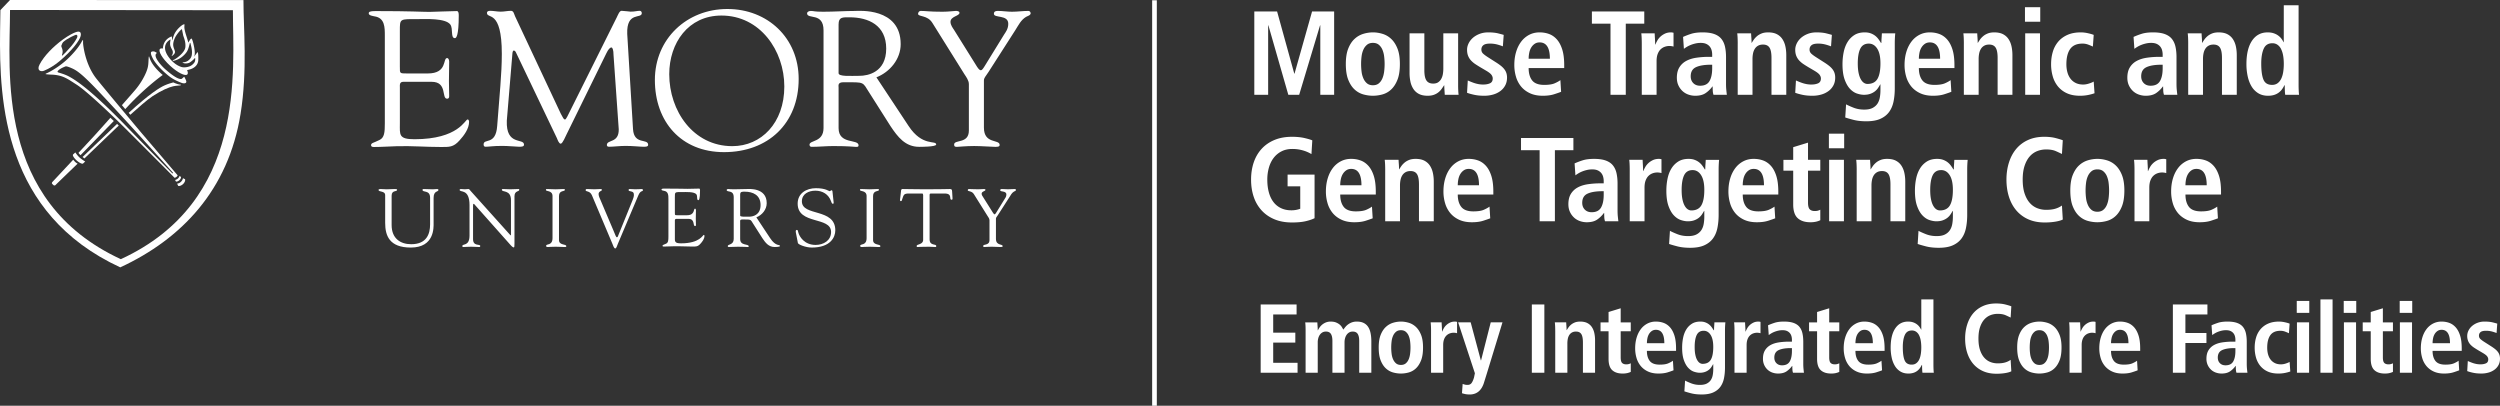 <svg version="1.1" id="Layer_1" xmlns="http://www.w3.org/2000/svg" x="0" y="0" viewBox="0 0 540 87.644" xml:space="preserve">
  <rect x="0" y="0" width="540" height="87.644" fill="#333333" stroke="none"/>
  <title>
    Emory University Mouse Transgenic and Gene Targeting Core
  </title>
  <style>
    .st0{fill:#fff}
  </style>
  <path class="st0" d="M285.184 5.474h-.052l-4.511 15.002h-2.345l-4.304-15.002h-.052v15.002h-2.989V2.483h4.923l3.712 13.43h.051l3.789-13.43h4.769v17.992h-2.989V5.474zM290.698 13.825c0-1.357.176-2.474.529-3.351.352-.876.812-1.572 1.379-2.088a4.822 4.822 0 011.894-1.082 7.2 7.2 0 012.049-.31c.671 0 1.353.103 2.05.31a4.725 4.725 0 011.881 1.082c.559.516 1.014 1.212 1.366 2.088.352.876.529 1.994.529 3.351 0 1.392-.176 2.531-.529 3.415-.352.886-.808 1.585-1.366 2.101a4.465 4.465 0 01-1.881 1.057 7.806 7.806 0 01-2.05.284c-.67 0-1.353-.095-2.049-.284a4.565 4.565 0 01-1.894-1.057c-.568-.516-1.027-1.215-1.379-2.101-.353-.884-.529-2.023-.529-3.415zm3.3 0c0 .55.034 1.1.103 1.65a5.1 5.1 0 00.4 1.482c.197.439.46.791.786 1.057.326.267.747.4 1.263.4s.936-.133 1.264-.4c.326-.266.584-.618.773-1.057.188-.438.317-.932.387-1.482a13.214 13.214 0 000-3.299 5.272 5.272 0 00-.387-1.47 2.76 2.76 0 00-.773-1.044c-.327-.266-.748-.4-1.264-.4s-.936.133-1.263.4a2.857 2.857 0 00-.786 1.044c-.197.43-.331.92-.4 1.47a13.214 13.214 0 00-.103 1.649zM314.954 18.285c0 .412.008.808.025 1.186.017.378.043.713.078 1.005h-2.989a46.314 46.314 0 00-.064-1.018 13.165 13.165 0 01-.039-1.018l-.078-.026.026.026c-.155.241-.326.494-.516.761s-.421.512-.696.735a3.337 3.337 0 01-.98.541c-.379.137-.825.206-1.34.206-.756 0-1.383-.129-1.882-.387a3.129 3.129 0 01-1.198-1.07 4.574 4.574 0 01-.644-1.572 8.897 8.897 0 01-.193-1.895V7.201h3.196v7.965c0 1.031.15 1.77.451 2.217.3.447.786.67 1.456.67.43 0 .782-.09 1.057-.27a2.1 2.1 0 00.671-.722c.171-.301.292-.644.36-1.031.068-.387.103-.794.103-1.224V7.201h3.197v11.084zM317.041 17.382l.516.219c.224.095.481.193.773.297s.61.189.954.258.705.103 1.083.103c.584 0 1.073-.09 1.469-.271.395-.18.593-.528.593-1.044 0-.258-.091-.516-.271-.773-.18-.258-.563-.558-1.147-.902l-1.315-.773a27.315 27.315 0 01-1.005-.632 5.234 5.234 0 01-.902-.748 3.22 3.22 0 01-.658-1.005c-.164-.387-.245-.838-.245-1.353 0-.464.107-.919.322-1.366.214-.447.52-.846.914-1.199.396-.352.877-.64 1.444-.863.567-.223 1.202-.335 1.907-.335.86 0 1.59.078 2.191.232.602.155.98.258 1.135.31l-.18 2.474a12.007 12.007 0 00-1.264-.412 5.99 5.99 0 00-1.547-.181c-.653 0-1.121.116-1.405.348-.284.232-.425.546-.425.941 0 .361.133.662.399.902.267.241.632.507 1.095.799l1.573 1.005c.413.258.773.507 1.082.748s.567.49.773.748.361.537.464.838.155.64.155 1.018c0 .619-.125 1.169-.375 1.65a3.611 3.611 0 01-1.031 1.224 4.812 4.812 0 01-1.559.773 6.91 6.91 0 01-1.986.271c-.825 0-1.559-.074-2.203-.22-.644-.145-1.139-.287-1.482-.425l.158-2.656zM337.198 19.831c-.343.138-.85.314-1.52.529-.671.214-1.486.322-2.449.322-1.065 0-1.985-.181-2.758-.542-.773-.36-1.41-.842-1.908-1.443a5.904 5.904 0 01-1.108-2.113 8.844 8.844 0 01-.362-2.552c0-.996.125-1.92.374-2.771.25-.851.61-1.594 1.083-2.23a5.13 5.13 0 011.727-1.495c.679-.361 1.439-.542 2.281-.542.722 0 1.401.116 2.037.348.635.232 1.198.623 1.689 1.173.489.55.876 1.276 1.16 2.178.283.902.425 2.032.425 3.389v.619h-7.682c0 1.134.254 2.023.76 2.668.508.644 1.379.967 2.617.967.98 0 1.731-.116 2.255-.348.524-.232.931-.46 1.224-.683l.155 2.526zm-2.422-7.14c0-2.354-.739-3.532-2.217-3.532-.412 0-.769.103-1.069.31-.301.206-.55.473-.747.799-.198.327-.34.705-.426 1.134a6.545 6.545 0 00-.129 1.289h4.588zM347.87 5.113h-4.021v-2.63h11.315v2.629h-3.995v15.363h-3.3V5.113z"/>
  <path class="st0" d="M354.624 9.392c0-.412-.009-.808-.026-1.186a14.395 14.395 0 00-.076-1.005h2.887c.017.396.038.799.064 1.211.025.413.038.817.038 1.212h.051c.104-.258.241-.541.413-.851a3.43 3.43 0 01.671-.85c.274-.258.601-.477.979-.658.379-.18.817-.271 1.315-.271.103 0 .197.009.284.026l.258.051v2.99a3.365 3.365 0 00-.902-.129c-.327 0-.653.056-.98.168a2.468 2.468 0 00-.889.541c-.267.249-.481.585-.644 1.005-.164.421-.246.941-.246 1.56v7.269h-3.196V9.392zM363.543 7.974a16.516 16.516 0 011.675-.644c.67-.223 1.511-.335 2.525-.335 1.031 0 1.878.121 2.539.361.662.241 1.177.593 1.547 1.057.37.464.627 1.027.773 1.689s.22 1.405.22 2.23v5.8c0 .481.021.928.064 1.34.042.412.081.748.116 1.005h-2.887a3.201 3.201 0 01-.155-.851 17.364 17.364 0 01-.026-.954h-.051a5.983 5.983 0 01-1.443 1.418c-.568.395-1.324.593-2.269.593a4.43 4.43 0 01-1.495-.258 3.618 3.618 0 01-1.263-.761 3.884 3.884 0 01-.877-1.224c-.224-.481-.335-1.031-.335-1.65 0-.893.176-1.632.529-2.217a3.848 3.848 0 011.457-1.392c.618-.343 1.353-.58 2.203-.709a18.721 18.721 0 012.797-.193h.644v-.489c0-.326-.043-.644-.129-.954a2.127 2.127 0 00-.425-.812 2.106 2.106 0 00-.761-.554c-.309-.137-.696-.206-1.16-.206-.395 0-.777.043-1.147.129-.37.086-.713.193-1.031.322s-.601.271-.851.425a7.457 7.457 0 00-.605.412l-.179-2.578zm6.289 6.006h-.284c-1.374 0-2.445.176-3.209.528-.764.352-1.147 1.01-1.147 1.972 0 .602.184 1.091.554 1.469.37.379.864.567 1.482.567.963 0 1.637-.335 2.024-1.005.387-.67.58-1.598.58-2.784v-.747zM375.348 9.392c0-.412-.009-.808-.026-1.186a13.718 13.718 0 00-.078-1.005h2.99c.017.344.038.683.064 1.018.025.335.038.675.038 1.018h.051c.121-.206.271-.439.451-.696.181-.258.409-.502.684-.735.275-.232.605-.425.992-.58.387-.155.855-.232 1.406-.232.755 0 1.382.129 1.881.387.498.258.898.615 1.199 1.07.3.456.516.98.644 1.572.129.593.193 1.224.193 1.895v8.558h-3.197v-7.965c0-1.031-.141-1.77-.425-2.217-.284-.447-.752-.67-1.405-.67-.413 0-.765.082-1.057.245a1.972 1.972 0 00-.709.67c-.18.284-.309.615-.387.993a5.99 5.99 0 00-.116 1.211v7.733h-3.196V9.392zM387.926 17.382l.516.219c.224.095.481.193.773.297s.61.189.954.258.705.103 1.083.103c.584 0 1.073-.09 1.469-.271.395-.18.593-.528.593-1.044 0-.258-.091-.516-.271-.773-.18-.258-.563-.558-1.147-.902l-1.315-.773a27.315 27.315 0 01-1.005-.632 5.234 5.234 0 01-.902-.748 3.22 3.22 0 01-.658-1.005c-.164-.387-.245-.838-.245-1.353 0-.464.107-.919.322-1.366.214-.447.52-.846.914-1.199.396-.352.877-.64 1.444-.863.567-.223 1.202-.335 1.907-.335.86 0 1.59.078 2.191.232.602.155.98.258 1.135.31l-.18 2.474a12.007 12.007 0 00-1.264-.412 5.99 5.99 0 00-1.547-.181c-.653 0-1.121.116-1.405.348-.284.232-.425.546-.425.941 0 .361.133.662.399.902.267.241.632.507 1.095.799l1.573 1.005c.413.258.773.507 1.082.748s.567.49.773.748.361.537.464.838.155.64.155 1.018c0 .619-.125 1.169-.375 1.65a3.611 3.611 0 01-1.031 1.224 4.812 4.812 0 01-1.559.773 6.91 6.91 0 01-1.986.271c-.825 0-1.559-.074-2.203-.22-.644-.145-1.139-.287-1.482-.425l.158-2.656zM398.753 22.538c.378.206.915.447 1.611.722.696.274 1.465.412 2.307.412.756 0 1.362-.12 1.817-.361s.808-.554 1.057-.941c.249-.387.416-.834.502-1.34a9.153 9.153 0 00.129-1.534v-1.263h-.051c-.138.258-.297.52-.477.786-.18.267-.408.507-.683.722a3.488 3.488 0 01-.993.528c-.387.138-.838.206-1.353.206-.464 0-.967-.09-1.507-.271-.542-.18-1.044-.516-1.508-1.005-.464-.49-.851-1.164-1.16-2.024-.309-.859-.464-1.959-.464-3.299 0-.911.086-1.783.258-2.616.172-.833.451-1.564.838-2.191a4.616 4.616 0 011.482-1.508c.601-.378 1.34-.567 2.217-.567.48 0 .902.064 1.263.193a3.6 3.6 0 01.954.503 3.6 3.6 0 01.722.721c.206.275.396.559.567.851h.104c0-.343.013-.687.038-1.031.026-.343.047-.687.064-1.031h2.887c-.034.344-.06.692-.076 1.044-.018.352-.026.7-.026 1.044v9.795c0 1.031-.091 1.985-.271 2.861-.18.877-.502 1.628-.967 2.255-.464.627-1.091 1.117-1.882 1.47-.79.352-1.795.528-3.016.528-1.065 0-1.994-.103-2.784-.309s-1.383-.378-1.778-.516l.179-2.834zm2.526-8.842c0 .773.055 1.44.167 1.998.112.559.267 1.018.464 1.379.197.36.421.627.671.799.249.172.51.258.786.258 1.013 0 1.735-.365 2.165-1.095.429-.731.644-1.852.644-3.364 0-1.392-.237-2.453-.709-3.183-.473-.73-1.095-1.086-1.869-1.07-.842.018-1.44.396-1.791 1.134-.352.739-.528 1.787-.528 3.144zM421.487 19.831c-.343.138-.85.314-1.52.529-.671.214-1.486.322-2.449.322-1.065 0-1.985-.181-2.758-.542-.773-.36-1.41-.842-1.908-1.443a5.904 5.904 0 01-1.108-2.113 8.844 8.844 0 01-.361-2.552c0-.996.125-1.92.374-2.771.25-.851.61-1.594 1.083-2.23a5.13 5.13 0 011.727-1.495c.679-.361 1.439-.542 2.281-.542.722 0 1.401.116 2.037.348.635.232 1.198.623 1.689 1.173.489.55.876 1.276 1.16 2.178.283.902.425 2.032.425 3.389v.619h-7.682c0 1.134.254 2.023.76 2.668.507.644 1.379.967 2.617.967.98 0 1.731-.116 2.255-.348.524-.232.931-.46 1.224-.683l.154 2.526zm-2.422-7.14c0-2.354-.739-3.532-2.217-3.532-.412 0-.769.103-1.069.31-.301.206-.55.473-.747.799-.198.327-.34.705-.426 1.134a6.545 6.545 0 00-.129 1.289h4.588zM424.194 9.392c0-.412-.009-.808-.026-1.186a13.718 13.718 0 00-.078-1.005h2.99c.017.344.038.683.064 1.018.025.335.038.675.038 1.018h.051c.121-.206.271-.439.451-.696.181-.258.409-.502.684-.735.275-.232.605-.425.992-.58.387-.155.855-.232 1.406-.232.755 0 1.383.129 1.881.387s.898.615 1.199 1.07c.3.456.516.98.644 1.572.129.593.193 1.224.193 1.895v8.558h-3.197v-7.965c0-1.031-.141-1.77-.425-2.217-.284-.447-.752-.67-1.405-.67-.413 0-.765.082-1.057.245a1.972 1.972 0 00-.709.67c-.18.284-.309.615-.387.993a5.99 5.99 0 00-.116 1.211v7.733h-3.196V9.392zM437.392 1.556h3.299v3.145h-3.299V1.556zm.051 5.645h3.196v13.275h-3.196V7.201zM452.419 20.14c-.378.138-.834.262-1.366.374a8.744 8.744 0 01-1.779.168c-1.1 0-2.04-.181-2.822-.542a5.333 5.333 0 01-1.933-1.469 6.031 6.031 0 01-1.121-2.165 9.392 9.392 0 01-.361-2.655c0-.945.125-1.835.374-2.668a5.99 5.99 0 011.16-2.178c.525-.619 1.19-1.109 1.998-1.469.807-.361 1.77-.542 2.888-.542.497 0 1.013.06 1.547.181.532.12.945.241 1.237.361l-.18 2.526a15.699 15.699 0 00-1.005-.425 3.429 3.429 0 00-1.237-.219c-1.22 0-2.105.387-2.655 1.16s-.825 1.873-.825 3.3c0 .619.072 1.195.219 1.727.145.533.369.997.67 1.392.301.396.679.705 1.135.928.455.224.992.335 1.611.335.395 0 .816-.073 1.263-.219.447-.146.781-.288 1.005-.425l.177 2.524zM460.847 7.974a16.516 16.516 0 011.675-.644c.67-.223 1.511-.335 2.525-.335 1.031 0 1.878.121 2.539.361.662.241 1.177.593 1.547 1.057.37.464.627 1.027.773 1.689s.219 1.405.219 2.23v5.8c0 .481.021.928.064 1.34.042.412.081.748.116 1.005h-2.887a3.201 3.201 0 01-.155-.851 17.364 17.364 0 01-.026-.954h-.051a5.983 5.983 0 01-1.443 1.418c-.568.395-1.324.593-2.268.593a4.43 4.43 0 01-1.495-.258 3.618 3.618 0 01-1.263-.761 3.884 3.884 0 01-.877-1.224c-.224-.481-.335-1.031-.335-1.65 0-.893.176-1.632.529-2.217a3.848 3.848 0 011.457-1.392c.618-.343 1.353-.58 2.203-.709a18.721 18.721 0 012.797-.193h.644v-.489c0-.326-.043-.644-.129-.954a2.127 2.127 0 00-.425-.812 2.106 2.106 0 00-.761-.554c-.309-.137-.696-.206-1.16-.206-.395 0-.777.043-1.147.129-.37.086-.713.193-1.031.322a5.72 5.72 0 00-.851.425 7.457 7.457 0 00-.605.412l-.179-2.578zm6.29 6.006h-.284c-1.374 0-2.445.176-3.209.528-.764.352-1.147 1.01-1.147 1.972 0 .602.184 1.091.554 1.469.37.379.864.567 1.482.567.963 0 1.637-.335 2.024-1.005.387-.67.58-1.598.58-2.784v-.747zM472.653 9.392c0-.412-.009-.808-.026-1.186a13.718 13.718 0 00-.078-1.005h2.99c.017.344.038.683.064 1.018.025.335.038.675.038 1.018h.051c.121-.206.271-.439.451-.696.181-.258.409-.502.684-.735.275-.232.605-.425.992-.58.387-.155.855-.232 1.406-.232.755 0 1.383.129 1.881.387s.898.615 1.199 1.07c.3.456.516.98.644 1.572.129.593.193 1.224.193 1.895v8.558h-3.197v-7.965c0-1.031-.141-1.77-.425-2.217-.284-.447-.752-.67-1.405-.67-.413 0-.765.082-1.057.245a1.972 1.972 0 00-.709.67c-.18.284-.309.615-.387.993s-.116.782-.116 1.211v7.733h-3.196V9.392zM496.495 1.143v17.064c0 .481.009.92.026 1.315.017.395.042.713.078.954h-2.99a7.042 7.042 0 01-.078-.838 26.85 26.85 0 01-.025-1.224h-.078a5.585 5.585 0 01-.489.838 3.275 3.275 0 01-1.689 1.238c-.387.129-.838.193-1.353.193-.825 0-1.534-.185-2.127-.554a4.342 4.342 0 01-1.444-1.482c-.37-.619-.644-1.341-.825-2.165a12.308 12.308 0 01-.271-2.629c0-2.182.404-3.87 1.211-5.065.808-1.194 1.933-1.792 3.377-1.792.481 0 .906.06 1.276.181s.696.283.98.49c.284.206.52.434.709.683.189.25.343.503.464.761h.051V1.143h3.197zm-8.067 12.579c0 1.547.158 2.702.476 3.467.318.765.941 1.147 1.869 1.147.464 0 .859-.12 1.186-.36.326-.241.588-.567.786-.98.197-.412.338-.893.425-1.443.086-.55.129-1.134.129-1.753 0-.635-.047-1.228-.142-1.779a5.147 5.147 0 00-.438-1.418 2.438 2.438 0 00-.773-.928 1.905 1.905 0 00-1.122-.335c-.893 0-1.516.399-1.869 1.198-.352.8-.527 1.861-.527 3.184zM278.12 37.72h5.826v9.409c-.464.24-1.095.455-1.895.644-.798.188-1.791.283-2.977.283-1.443 0-2.715-.233-3.814-.696-1.101-.464-2.024-1.109-2.771-1.933a8.174 8.174 0 01-1.689-2.926c-.379-1.125-.567-2.358-.567-3.699 0-1.34.188-2.573.567-3.699.378-1.125.94-2.101 1.689-2.926.747-.825 1.67-1.47 2.771-1.933 1.1-.464 2.371-.696 3.814-.696 1.031 0 1.933.091 2.707.271s1.332.348 1.675.502l-.18 2.964a7.657 7.657 0 00-1.856-.799 8.146 8.146 0 00-2.294-.309c-.877 0-1.65.172-2.32.516a4.953 4.953 0 00-1.689 1.405c-.456.593-.799 1.293-1.031 2.101a9.354 9.354 0 00-.348 2.603c0 1.014.112 1.929.335 2.745.224.817.554 1.512.993 2.088a4.401 4.401 0 001.636 1.328c.653.309 1.401.464 2.242.464a5.41 5.41 0 001.908-.336v-4.846h-2.733V37.72zM296.498 47.154c-.343.138-.85.313-1.52.529-.671.214-1.486.322-2.449.322-1.065 0-1.985-.181-2.758-.542-.773-.36-1.41-.842-1.908-1.444a5.895 5.895 0 01-1.108-2.113 8.844 8.844 0 01-.361-2.552c0-.996.125-1.92.374-2.771.25-.851.61-1.594 1.083-2.23a5.13 5.13 0 011.727-1.495c.679-.361 1.439-.542 2.281-.542.722 0 1.401.116 2.037.348.635.232 1.198.623 1.689 1.173.489.55.876 1.276 1.16 2.178.283.902.425 2.032.425 3.389v.619h-7.682c0 1.134.254 2.023.76 2.668.507.644 1.379.967 2.617.967.98 0 1.731-.116 2.255-.348.524-.232.931-.459 1.224-.683l.154 2.527zm-2.423-7.14c0-2.354-.739-3.532-2.217-3.532-.412 0-.769.103-1.069.31-.301.206-.55.473-.747.799-.198.327-.34.705-.426 1.134s-.129.859-.129 1.289h4.588zM299.205 36.715c0-.412-.009-.808-.026-1.186a13.718 13.718 0 00-.078-1.005h2.99c.017.344.038.683.064 1.018.025.335.038.675.038 1.018h.051c.121-.206.271-.439.451-.696.181-.258.409-.502.684-.735.275-.232.605-.425.992-.58.387-.155.855-.232 1.406-.232.755 0 1.382.129 1.881.387s.898.615 1.199 1.07c.3.456.516.98.644 1.572.129.593.193 1.224.193 1.895v8.558h-3.197v-7.965c0-1.031-.141-1.77-.425-2.217-.284-.447-.752-.67-1.405-.67-.413 0-.765.082-1.057.245a1.972 1.972 0 00-.709.67c-.18.284-.309.615-.387.993a5.99 5.99 0 00-.116 1.211v7.733h-3.196V36.715zM321.888 47.154c-.343.138-.85.313-1.52.529-.671.214-1.486.322-2.449.322-1.065 0-1.985-.181-2.758-.542-.773-.36-1.41-.842-1.908-1.444a5.895 5.895 0 01-1.108-2.113 8.844 8.844 0 01-.361-2.552c0-.996.125-1.92.374-2.771.25-.851.61-1.594 1.083-2.23a5.13 5.13 0 011.727-1.495c.679-.361 1.439-.542 2.281-.542.722 0 1.401.116 2.037.348.635.232 1.198.623 1.689 1.173.489.55.876 1.276 1.16 2.178.283.902.425 2.032.425 3.389v.619h-7.682c0 1.134.254 2.023.76 2.668.507.644 1.379.967 2.617.967.98 0 1.731-.116 2.255-.348.524-.232.931-.459 1.224-.683l.154 2.527zm-2.423-7.14c0-2.354-.739-3.532-2.217-3.532-.412 0-.769.103-1.069.31-.301.206-.55.473-.747.799-.198.327-.34.705-.426 1.134a6.545 6.545 0 00-.129 1.289h4.588zM332.56 32.436h-4.021v-2.629h11.315v2.629h-3.995v15.363h-3.3V32.436zM340.112 35.297a16.516 16.516 0 011.675-.644c.67-.223 1.511-.335 2.525-.335 1.031 0 1.878.121 2.539.361.662.241 1.177.593 1.547 1.057.37.464.627 1.027.773 1.689.146.662.22 1.405.22 2.23v5.8c0 .481.021.927.064 1.339.042.413.081.748.116 1.006h-2.887a3.201 3.201 0 01-.155-.851 17.337 17.337 0 01-.026-.954h-.051a5.964 5.964 0 01-1.443 1.418c-.568.396-1.324.593-2.269.593a4.43 4.43 0 01-1.495-.258 3.604 3.604 0 01-1.263-.761 3.872 3.872 0 01-.877-1.224c-.224-.48-.335-1.031-.335-1.649 0-.893.176-1.632.529-2.217a3.848 3.848 0 011.457-1.392c.618-.343 1.353-.58 2.203-.709a18.721 18.721 0 012.797-.193h.644v-.489c0-.326-.043-.644-.129-.954a2.127 2.127 0 00-.425-.812 2.106 2.106 0 00-.761-.554c-.309-.137-.696-.206-1.16-.206-.395 0-.777.043-1.147.129-.37.086-.713.193-1.031.322a5.72 5.72 0 00-.851.425 7.457 7.457 0 00-.605.412l-.179-2.579zm6.289 6.006h-.284c-1.374 0-2.445.176-3.209.528-.764.352-1.147 1.01-1.147 1.972 0 .601.184 1.091.554 1.469.37.379.864.568 1.482.568.963 0 1.637-.336 2.024-1.006.387-.67.58-1.598.58-2.784v-.747zM352.021 36.715c0-.412-.009-.808-.026-1.186a13.763 13.763 0 00-.077-1.005h2.887c.017.396.038.799.064 1.211.025.413.038.817.038 1.212h.051c.104-.258.241-.541.413-.851a3.43 3.43 0 01.671-.85c.274-.258.601-.477.979-.658.379-.18.817-.271 1.315-.271.103 0 .197.009.284.026l.258.051v2.99a3.365 3.365 0 00-.902-.129 3 3 0 00-.98.168 2.468 2.468 0 00-.889.541c-.267.249-.481.585-.644 1.005-.164.421-.246.941-.246 1.56v7.269h-3.196V36.715zM360.707 49.861c.378.206.915.446 1.611.722.696.274 1.465.413 2.307.413.756 0 1.362-.121 1.817-.361a2.773 2.773 0 001.057-.941c.249-.387.416-.834.502-1.339a9.165 9.165 0 00.129-1.535v-1.263h-.051a8.72 8.72 0 01-.477.785c-.18.268-.408.507-.683.723a3.513 3.513 0 01-.993.528c-.387.138-.838.206-1.353.206-.464 0-.967-.09-1.507-.271-.542-.18-1.044-.516-1.508-1.005s-.851-1.164-1.16-2.024c-.309-.859-.464-1.959-.464-3.299 0-.911.086-1.783.258-2.616.172-.833.451-1.564.838-2.191a4.616 4.616 0 011.482-1.508c.601-.378 1.34-.567 2.217-.567.48 0 .902.064 1.263.193.362.129.679.297.954.503a3.6 3.6 0 01.722.721c.206.275.396.559.567.851h.104c0-.343.013-.687.038-1.031.026-.343.047-.687.064-1.031h2.887a20.826 20.826 0 00-.103 2.088v9.795c0 1.031-.091 1.986-.271 2.861-.18.876-.502 1.628-.967 2.255-.464.627-1.091 1.118-1.882 1.47-.79.351-1.795.528-3.016.528-1.065 0-1.994-.103-2.784-.309s-1.383-.378-1.778-.516l.18-2.835zm2.527-8.842c0 .773.055 1.44.167 1.998.112.559.267 1.018.464 1.379.197.36.421.627.671.799.249.171.51.258.786.258 1.013 0 1.735-.366 2.165-1.095.429-.731.644-1.852.644-3.365 0-1.392-.237-2.453-.709-3.183-.473-.73-1.096-1.086-1.869-1.07-.842.018-1.44.396-1.791 1.134-.352.74-.528 1.788-.528 3.145zM383.442 47.154c-.343.138-.85.313-1.52.529-.671.214-1.486.322-2.449.322-1.065 0-1.985-.181-2.758-.542-.773-.36-1.41-.842-1.908-1.444a5.895 5.895 0 01-1.108-2.113 8.844 8.844 0 01-.361-2.552c0-.996.125-1.92.374-2.771.25-.851.61-1.594 1.083-2.23a5.13 5.13 0 011.727-1.495c.679-.361 1.439-.542 2.281-.542.722 0 1.401.116 2.037.348.635.232 1.198.623 1.689 1.173.489.55.876 1.276 1.16 2.178.283.902.425 2.032.425 3.389v.619h-7.682c0 1.134.254 2.023.76 2.668.507.644 1.379.967 2.617.967.98 0 1.731-.116 2.255-.348.524-.232.931-.459 1.224-.683l.154 2.527zm-2.423-7.14c0-2.354-.739-3.532-2.217-3.532-.412 0-.769.103-1.069.31-.301.206-.55.473-.747.799-.198.327-.34.705-.426 1.134s-.129.859-.129 1.289h4.588zM387.333 31.791l3.197-.98v3.712h2.654v2.346h-2.654v6.883c0 .721.124 1.207.374 1.456.249.25.605.375 1.069.375.292 0 .537-.03.735-.091.197-.06.356-.125.476-.193v2.268a4.235 4.235 0 01-.889.31 5.32 5.32 0 01-1.25.129c-1.186 0-2.101-.296-2.746-.89-.644-.592-.967-1.585-.967-2.976v-7.269h-2.113v-2.346h2.113v-2.734zM395.041 28.879h3.299v3.145h-3.299v-3.145zm.051 5.645h3.196v13.275h-3.196V34.524zM401.047 36.715c0-.412-.009-.808-.026-1.186a13.718 13.718 0 00-.078-1.005h2.99c.017.344.038.683.064 1.018.025.335.038.675.038 1.018h.051c.121-.206.271-.439.451-.696.181-.258.409-.502.684-.735.275-.232.605-.425.992-.58.387-.155.855-.232 1.406-.232.755 0 1.382.129 1.881.387s.898.615 1.199 1.07c.3.456.516.98.644 1.572.129.593.193 1.224.193 1.895v8.558h-3.197v-7.965c0-1.031-.141-1.77-.425-2.217-.284-.447-.752-.67-1.405-.67-.413 0-.765.082-1.057.245a1.972 1.972 0 00-.709.67c-.18.284-.309.615-.387.993a5.99 5.99 0 00-.116 1.211v7.733h-3.196V36.715zM414.399 49.861c.378.206.915.446 1.611.722.696.274 1.465.413 2.307.413.756 0 1.362-.121 1.817-.361a2.765 2.765 0 001.057-.941c.249-.387.416-.834.502-1.339a9.165 9.165 0 00.129-1.535v-1.263h-.051a8.72 8.72 0 01-.477.785c-.18.268-.408.507-.683.723a3.513 3.513 0 01-.993.528c-.387.138-.838.206-1.353.206-.464 0-.967-.09-1.507-.271-.542-.18-1.044-.516-1.508-1.005s-.851-1.164-1.16-2.024c-.309-.859-.464-1.959-.464-3.299 0-.911.086-1.783.258-2.616.172-.833.451-1.564.838-2.191a4.616 4.616 0 011.482-1.508c.601-.378 1.34-.567 2.217-.567.48 0 .902.064 1.263.193.362.129.679.297.954.503a3.6 3.6 0 01.722.721c.206.275.396.559.567.851h.104c0-.343.013-.687.038-1.031.026-.343.047-.687.064-1.031h2.887a20.826 20.826 0 00-.103 2.088v9.795c0 1.031-.091 1.986-.271 2.861-.18.876-.502 1.628-.967 2.255-.464.627-1.091 1.118-1.882 1.47-.79.351-1.795.528-3.016.528-1.065 0-1.994-.103-2.784-.309s-1.383-.378-1.778-.516l.18-2.835zm2.526-8.842c0 .773.055 1.44.167 1.998.112.559.267 1.018.464 1.379.197.36.421.627.671.799.249.171.511.258.786.258 1.013 0 1.735-.366 2.165-1.095.429-.731.644-1.852.644-3.365 0-1.392-.237-2.453-.709-3.183-.473-.73-1.095-1.086-1.869-1.07-.842.018-1.44.396-1.791 1.134-.352.74-.528 1.788-.528 3.145zM445.562 47.412c-.344.189-.873.343-1.586.464-.713.12-1.482.18-2.307.18-1.374 0-2.578-.237-3.609-.709a7.21 7.21 0 01-2.578-1.946c-.688-.825-1.207-1.8-1.56-2.926-.352-1.125-.528-2.35-.528-3.673 0-1.305.175-2.526.528-3.66.352-1.134.868-2.114 1.547-2.939a7.118 7.118 0 012.552-1.946c1.022-.472 2.204-.709 3.544-.709.927 0 1.74.091 2.436.271.696.18 1.215.339 1.56.477l-.18 2.964a33.515 33.515 0 00-1.328-.619c-.541-.24-1.233-.36-2.075-.36-.687 0-1.336.12-1.945.36a4.186 4.186 0 00-1.611 1.147c-.464.524-.834 1.199-1.108 2.023-.275.825-.413 1.821-.413 2.99 0 1.169.138 2.165.413 2.99.275.825.644 1.5 1.108 2.024a4.186 4.186 0 001.611 1.147 5.243 5.243 0 001.945.361c.808 0 1.482-.087 2.024-.258a4.788 4.788 0 001.379-.671l.181 3.018zM447.186 41.148c0-1.357.176-2.474.529-3.351.352-.876.812-1.572 1.379-2.088a4.822 4.822 0 011.894-1.082 7.2 7.2 0 012.049-.31c.671 0 1.353.103 2.05.31a4.725 4.725 0 011.881 1.082c.559.516 1.014 1.212 1.366 2.088.352.876.529 1.994.529 3.351 0 1.392-.176 2.531-.529 3.415-.352.886-.808 1.585-1.366 2.1a4.465 4.465 0 01-1.881 1.057 7.806 7.806 0 01-2.05.284c-.67 0-1.353-.095-2.049-.284a4.576 4.576 0 01-1.894-1.057c-.568-.516-1.027-1.214-1.379-2.1-.353-.884-.529-2.023-.529-3.415zm3.299 0c0 .55.034 1.1.103 1.65a5.1 5.1 0 00.4 1.482c.197.439.46.791.786 1.057.326.267.747.4 1.263.4.516 0 .936-.133 1.264-.4.326-.266.584-.618.773-1.057.188-.438.317-.931.387-1.482a13.214 13.214 0 000-3.299 5.272 5.272 0 00-.387-1.47 2.76 2.76 0 00-.773-1.044c-.327-.266-.748-.4-1.264-.4s-.936.133-1.263.4a2.857 2.857 0 00-.786 1.044c-.197.43-.331.92-.4 1.47a13.408 13.408 0 00-.103 1.649zM461.053 36.715c0-.412-.009-.808-.026-1.186a13.763 13.763 0 00-.077-1.005h2.887c.017.396.038.799.064 1.211.025.413.038.817.038 1.212h.051c.104-.258.241-.541.413-.851a3.43 3.43 0 01.671-.85c.274-.258.601-.477.979-.658.379-.18.817-.271 1.315-.271.103 0 .197.009.284.026l.258.051v2.99a3.365 3.365 0 00-.902-.129 3 3 0 00-.98.168 2.468 2.468 0 00-.889.541c-.267.249-.481.585-.644 1.005-.164.421-.246.941-.246 1.56v7.269h-3.196V36.715zM479.07 47.154c-.343.138-.85.313-1.52.529-.671.214-1.486.322-2.449.322-1.065 0-1.985-.181-2.758-.542-.773-.36-1.41-.842-1.908-1.444a5.895 5.895 0 01-1.108-2.113 8.844 8.844 0 01-.361-2.552c0-.996.125-1.92.374-2.771.25-.851.61-1.594 1.083-2.23a5.13 5.13 0 011.727-1.495c.679-.361 1.439-.542 2.281-.542.722 0 1.401.116 2.037.348.635.232 1.198.623 1.689 1.173.489.55.876 1.276 1.16 2.178.283.902.425 2.032.425 3.389v.619h-7.682c0 1.134.254 2.023.76 2.668.507.644 1.379.967 2.617.967.98 0 1.731-.116 2.255-.348.524-.232.931-.459 1.224-.683l.154 2.527zm-2.422-7.14c0-2.354-.739-3.532-2.217-3.532-.412 0-.769.103-1.069.31-.301.206-.55.473-.747.799-.198.327-.34.705-.426 1.134s-.129.859-.129 1.289h4.588z"/>
  <g>
    <path class="st0" d="M84.592 48.625c0 2.829 1.839 4.124 4.224 4.124 3.326 0 4.085-2.195 4.085-4.287v-5.733c0-1.798-1.643-1.063-1.643-1.728 0-.087.122-.171.176-.171.688 0 1.379.06 2.068.06.337 0 .653-.06.975-.06.088 0 .228.085.228.191 0 .483-1.047.101-1.047 1.724v5.488c0 .87.215 5.24-4.93 5.24-4.65 0-5.531-2.602-5.531-5.326v-5.969c0-1.039-1.436-.618-1.436-1.176 0-.121.302-.171.39-.171.46 0 .903.06 1.379.06.567 0 1.131-.06 1.679-.06.09 0 .566-.036.566.171 0 .483-1.184 0-1.184 1.267v6.356zM101.418 44.315c0-3.683-2.143-2.654-2.143-3.313 0-.103.179-.173.268-.173.283 0 .548.06.831.06.266 0 .55-.06.818-.06.193 0 .348.282.458.407l8.454 9.408c.106.123.174.193.21.193.036 0 .054-.052.054-.193v-7.407c0-2.322-1.967-1.647-1.967-2.235 0-.123.089-.173.193-.173.532 0 1.045.06 1.615.06.598 0 1.359-.06 1.786-.06.105 0 .175.05.175.157 0 .461-1.044.141-1.044 1.434v10.262c0 .517-.019.763-.16.763-.123 0-.298-.089-.669-.495l-7.624-8.583c-.034-.036-.248-.336-.372-.336-.073 0-.122.05-.122.409v7.234c0 1.593 1.555.975 1.555 1.452 0 .085-.016.232-.193.232-.425 0-.922-.064-1.786-.064-.62 0-1.54.064-1.664.064-.214 0-.23-.111-.23-.199 0-.618 1.557.161 1.557-2.316v-6.528zM119.346 42.35c-.014-1.293-1.432-.94-1.432-1.325 0-.161.034-.195.177-.195.655 0 1.291.06 1.945.06.546 0 1.098-.06 1.645-.06.287 0 .339.034.339.173 0 .425-1.278.022-1.278 1.347v9.501c0 1.204 1.579.798 1.579 1.325 0 .129-.054.181-.353.181-.409 0-1.172-.064-1.932-.064-1.077 0-1.451.064-1.698.064-.317 0-.373-.091-.373-.268 0-.513 1.379.068 1.379-1.681V42.35zM127.864 42.201c-.447-1.065-1.367-.727-1.367-1.12 0-.161.091-.25.25-.25.549 0 1.098.054 1.627.054.481 0 1.15-.054 1.399-.054.106 0 .251.073.251.181.017.248-.729.27-.729.904 0 .248.092.53.159.691l3.101 7.3c.386.938.513 1.345.709 1.345.173 0 .23-.282.32-.493l3.081-7.602c.106-.268.316-.832.246-1.204 0-.818-1.134-.479-1.134-.89 0-.177.088-.232.265-.232.388 0 .778.054 1.166.054.853 0 1.117-.054 1.362-.054.198 0 .304.073.304.232 0 .395-.499-.05-.994 1.138l-4.407 10.433c-.193.441-.319 1.029-.583 1.029-.283 0-.496-.745-.655-1.116l-4.371-10.346zM159.876 42.06c0-.691.378-.657 1.012-.657 1.738 0 3.395.729 3.395 2.886 0 2.197-1.708 2.515-2.469 2.515-.834 0-1.938.087-1.938-.248V42.06zm3.498 4.885c1.243-.495 2.234-1.681 2.234-3.065 0-3.407-3.919-3.051-4.201-3.051-.924 0-1.937.06-2.959.06-.903 0-.815-.06-1.133-.06-.215 0-.354.101-.354.205 0 .6 1.522-.121 1.522 1.573v9.006c0 1.347-1.293 1.095-1.293 1.543 0 .107.074.197.175.197.675 0 1.349-.058 2.022-.058 1.47 0 1.875.058 2.036.058.144 0 .298.034.298-.143 0-.608-1.846-.054-1.846-1.579v-3.728c0-.181-.101-.495.465-.495 1.987 0 1.722-.056 2.358.936l1.97 3.093c.673 1.009 1.365 1.915 2.656 1.915.158 0 1.152 0 1.152-.215 0-.429-.868.23-2.142-1.72l-2.96-4.472zM171.902 50.212c-.068-.354.02-.554.196-.554.255 0 .255.213.348.588.21.816 1.273 2.658 3.715 2.658 1.697 0 3.352-.94 3.352-2.797 0-3.413-7.218-1.502-7.218-6.122 0-2.249 1.892-3.335 3.94-3.335 2.157 0 2.743.642 2.994.642.161 0 .195-.195.372-.195.104 0 .191.056.212.252l.26 2.406c.016.143-.017.264-.191.264-.193 0-.316-.37-.368-.532-.536-1.52-1.837-2.3-3.401-2.3-1.412 0-2.906.673-2.906 2.3 0 3.327 7.219 1.382 7.219 6.267 0 1.486-1.035 3.717-5.081 3.717-1.321 0-2.932-.656-2.999-.979l-.444-2.28zM187.188 42.35c-.019-1.293-1.437-.94-1.437-1.325 0-.161.038-.195.18-.195.655 0 1.293.06 1.943.06.549 0 1.1-.06 1.646-.06.285 0 .339.034.339.173 0 .425-1.277.022-1.277 1.347v9.501c0 1.204 1.577.798 1.577 1.325 0 .129-.054.181-.354.181-.409 0-1.169-.064-1.931-.064-1.079 0-1.45.064-1.694.064-.322 0-.375-.091-.375-.268 0-.513 1.381.068 1.381-1.681V42.35zM199.399 42.614c0-.127.072-.798-.178-.814h-2.888c-1.103 0-1.136.262-1.458 1.236-.056.177-.066.407-.298.407-.107 0-.183-.125-.183-.215l.198-1.712c.021-.213 0-.687.321-.687 1.383 0 2.749.06 5.032.06 3.205 0 4.833-.06 5.187-.06.412 0 .501.101.523.509l.086 1.416c.017.173.038.391-.196.391-.659 0 .306-1.345-1.506-1.345H201.5c-.794 0-.705-.072-.705.866v9.024c0 1.486 1.434.902 1.434 1.452 0 .052.017.215-.161.215-.425 0-.92-.064-1.433-.064-1.981 0-2.319.064-2.425.064-.162 0-.214-.052-.214-.232 0-.425 1.403-.248 1.403-1.313v-9.198zM210.365 41.943c-.459-.761-1.329-.548-1.329-.848 0-.125.107-.266.23-.266.478 0 .819.056 2.019.056.585 0 1.062-.056 1.243-.056.121 0 .333.016.333.177 0 .3-.829.316-.829.832 0 .282.208.568.314.723l2.146 3.415c.142.213.247.32.351.32.089 0 .193-.125.335-.356l1.824-2.952c.126-.195.373-.495.373-.973 0-.87-1.328-.497-1.328-.92 0-.232.176-.266.376-.266.423 0 .866.056 1.293.056.512 0 1.025-.056 1.536-.056.108 0 .196.121.196.209 0 .197-.301.268-.425.34-.478.282-.709.777-.993 1.218l-2.476 3.858c-.288.439-.429.532-.429.795v4.336c0 1.539 1.452 1.041 1.452 1.589 0 .161-.155.181-.405.181-.268 0-1.291-.064-1.945-.064-.799 0-1.436.064-1.593.064-.166 0-.268-.02-.268-.215 0-.493 1.365-.032 1.365-1.291v-4.283c0-.336-.266-.689-.41-.9l-2.956-4.723zM145.773 45.888c0 .606-.036.606.673.606h1.907c1.836 0 1.363-1.422 1.781-1.422.138 0 .189.197.189.338 0 .622-.033 1.224-.033 1.798 0 .459.033.92.033 1.392 0 .159-.069.232-.189.232-.539 0 .054-1.557-1.425-1.557h-2.614c-.377 0-.322.302-.322.566v3.252c0 1.039-.143 1.466 1.345 1.466 4.071 0 4.672-1.822 4.906-1.822.124 0 .143.179.143.215 0 .634-.462 1.253-.888 1.712-.564.626-.955.592-1.724.592-1.343 0-2.684-.099-4.028-.062-.708.016-1.451.062-2.161.062-.156 0-.264-.034-.264-.175.034-.207.215-.175.777-.453.461-.211.499-.709.499-1.535v-8.081c0-.802 0-1.655-.959-1.8-.143-.034-.532-.067-.532-.268 0-.141.108-.211.624-.211 3.335 0 4.256.054 4.998.054.356 0 1.971-.054 2.519-.054.143 0 .179.177.179.395 0 1.969-.251 2.108-.354 2.108-.427 0-.141-.85-.427-1.255-.451-.606-2.288-.497-2.993-.497-1.699 0-1.662-.071-1.662 1.118v3.286z"/>
    <g>
      <path class="st0" d="M155.832 3.357c8.329 0 13.581 7.556 13.581 15.323 0 7.896-4.997 12.888-11.235 12.888-8.455 0-13.621-7.638-13.621-15.534 0-6.744 4.102-12.677 11.275-12.677zm.557 29.504c9.52 0 16.124-6.2 16.124-15.802 0-8.836-6.694-15.117-15.401-15.117-8.758 0-15.659 6.452-15.659 15.333 0 9.001 5.662 15.586 14.936 15.586zM181.134 5.27c0-1.615.867-1.532 2.361-1.532 4.074 0 7.926 1.698 7.926 6.758 0 5.135-3.976 5.882-5.768 5.882-1.95 0-4.519.203-4.519-.58V5.27zm8.172 11.434c2.915-1.15 5.241-3.931 5.241-7.163 0-8.005-9.18-7.177-9.845-7.177-2.165 0-4.515.171-6.899.171-2.118 0-1.911-.171-2.654-.171-.499 0-.824.25-.824.499 0 1.414 3.558-.29 3.558 3.691v21.09c0 3.154-3.029 2.572-3.029 3.615 0 .248.174.457.415.457 1.575 0 3.143-.169 4.708-.169 3.439 0 4.39.169 4.767.169.328 0 .702.085.702-.332 0-1.414-4.311-.125-4.311-3.699v-8.758c0-.417-.251-1.164 1.07-1.164 4.654 0 4.034-.123 5.526 2.199l4.61 7.268c1.581 2.366 3.196 4.487 6.218 4.487.376 0 3.658 0 3.658-.499 0-1.001-2.994.54-5.979-4.032l-6.932-10.482zM201.409 4.972c-1.075-1.784-3.107-1.285-3.107-1.99 0-.292.251-.624.545-.624 1.117 0 1.899.179 4.717.179 1.365 0 2.484-.179 2.898-.179.29 0 .784.046.784.417 0 .703-1.942.741-1.942 1.949 0 .663.495 1.325.744 1.698l4.998 8.007c.328.497.577.747.826.747.198 0 .447-.292.774-.83l4.267-6.927c.289-.453.872-1.16.872-2.28 0-2.032-3.102-1.166-3.102-2.157 0-.54.407-.624.864-.624.992 0 2.031.179 3.022.179 1.2 0 2.399-.179 3.596-.179.251 0 .458.294.458.497 0 .459-.696.622-.993.791-1.112.663-1.653 1.822-2.318 2.862l-5.794 9.04c-.664 1.037-.993 1.244-.993 1.867v10.162c0 3.609 3.399 2.447 3.399 3.734 0 .37-.378.413-.952.413-.624 0-3.029-.181-4.545-.181-1.853 0-3.347.181-3.719.181-.371 0-.619-.042-.619-.497 0-1.162 3.187-.082 3.187-3.029V18.16c0-.785-.62-1.617-.948-2.114l-6.919-11.074zM136.732 27.889c.205 3.48 3.268 1.945 3.268 3.397 0 .413-.542.413-.992.413-.789 0-2.238-.183-3.885-.183-1.28 0-2.607.183-3.584.183-.37 0-.456-.207-.456-.373 0-1.244 2.611-.332 2.566-3.395l-1.128-16.06c0-1.037-.205-1.617-.455-1.617-.294 0-.669.373-1.085 1.243l-8.575 17.469c-.208.371-.87 2.07-1.287 2.07-.415 0-.703-.912-.83-1.202l-8.823-18.462c-.13-.332-.335-.455-.502-.455-.123 0-.249.207-.282.622l-1.212 14.529c-.21 5.504 3.717 3.683 3.717 5.177 0 .413-.455.453-1.037.453-.538 0-2.398-.183-3.618-.183-2.154 0-2.857.183-3.658.183-.296 0-.417-.207-.417-.497 0-1.41 2.646.29 2.935-4.019.503-6.764.999-11.16.999-15.554 0-9.747-3.207-7.425-3.207-8.834 0-.371.325-.457.699-.457.744 0 1.49.181 2.281.181.742 0 1.48-.181 2.209-.181.583 0 .663.703.873 1.162l9.888 21.068c.462.87.622 1.244.92 1.244.205 0 .614-.87 1.285-2.241l9.884-19.824c.239-.457.572-1.45 1.063-1.41.415 0 1.735.181 1.935.181.959 0 1.329-.181 1.99-.181.251 0 .417.25.417.497 0 1.327-3.317-.455-3.147 4.481l1.251 20.575zM86.372 14.455c0 1.412-.08 1.412 1.57 1.412h4.467c4.29 0 3.185-3.323 4.165-3.323.33 0 .45.455.45.787 0 1.456-.054 2.864-.054 4.175 0 1.077.054 2.159.054 3.276 0 .375-.161.538-.45.538-1.274 0 .125-3.649-3.337-3.649h-6.12c-.871 0-.745.709-.745 1.329v7.632c0 2.447-.326 3.442 3.144 3.442 9.536 0 10.943-4.273 11.48-4.273.287 0 .326.417.326.497 0 1.494-1.072 2.944-2.061 4.028-1.327 1.504-2.238 1.424-4.041 1.424-3.145 0-6.281-.256-9.424-.173-1.648.044-3.384.173-5.032.173-.376 0-.622-.089-.622-.421.079-.503.497-.421 1.821-1.091 1.071-.495 1.16-1.657 1.16-3.605V7.727c0-1.869 0-3.862-2.238-4.195-.329-.083-1.239-.165-1.239-.644 0-.33.247-.497 1.445-.497 7.798 0 9.95.177 11.688.177.824 0 4.618-.177 5.902-.177.327 0 .409.415.409.91 0 4.603-.577 4.938-.825 4.938-.997 0-.333-1.994-.997-2.944-1.066-1.414-5.357-1.166-7.012-1.166-3.966 0-3.887-.165-3.887 2.614v7.712z"/>
    </g>
    <g>
      <path class="st0" d="M26.098 55.981C-1.107 43.399 2.155 15.297 2.167 2.157l48.142.048c-.011 13.142 3.018 41.252-24.211 53.776zM2.163 0L.089 2.181C.064 3.752.032 5.725.018 6.698c-.201 15.434.849 39.44 25.959 51.053C39.265 51.595 49.32 41.019 51.959 24.61c1.54-9.499.616-18.523.628-24.59L2.163 0z"/>
      <path class="st0" d="M15.814 34.496c-1.928 2.064-3.833 4.1-4.475 4.787-.148.157-.162.32-.074.417.134.147.312.332.385.344.119.028.205.078.41-.141.085-.097 2.205-2.143 4.708-4.553 0 0-.252-.129-.473-.322-.221-.2-.481-.532-.481-.532zM17.105 33.948c.491.475 1.293.936 1.293.936l-.443.423c-.166.181-.788-.107-1.39-.638-.598-.538-.949-1.124-.781-1.303l.49-.445s.341.556.831 1.027zM39.097 39.255c.394-.399.415-.767.415-.767l.437.213c.126.135.02.642-.385 1.037-.405.397-.952.53-1.082.393l-.232-.469c.002-.001.435.005.847-.407zM38.437 38.546c.258-.234.346-.548.346-.548l.283.195c.094.099.009.419-.287.705-.296.292-.697.389-.791.288l-.166-.31c.002 0 .355-.095.615-.33zM39.778 16.571l-.511.453c-.699.268-2.291-.948-3.543-2.046-.839-.735-2.517-2.586-2.039-3.335l.21-.215c-.151-.091-.28-.167-.378-.222a.912.912 0 00-.538-.101c-.198.022-.359.109-.375.27-.036.334.157.777.425 1.303.264.526 1.31 2.042 3.413 3.719.96.767 2.061 1.239 2.855 1.528.142.054.642.157.859-.056.221-.221-.024-.608-.191-.979a2.347 2.347 0 00-.187-.319zM17.944 8.724c-.002.155-.002.33-.002.512 0 .51.465 4.736 2.905 7.785 2.104 2.628 8.464 10.208 9.476 11.41.949 1.128 7.187 8.422 7.971 9.346l.081.099a.908.908 0 01-.27.348.83.83 0 01-.409.173 2.859 2.859 0 01-.19-.191c-.228-.264-11.001-11.042-12.052-12.057-1.05-1.013-6.595-6.386-8.886-7.852-1.981-1.267-2.882-1.978-5.059-2.159 0 0-1.547-.056-1.65-.133-.022-.014.007-.083.045-.097.958-.393 3.053-1.611 4.705-3.184 2.319-2.199 3.057-3.74 3.172-3.979.027-.06.163-.074.163-.021zm1.52 9.128c-2.24-2.225-3.092-2.743-4.1-3.176-.524-.226-1.045-.397-1.198-.336-.44.165-1.099.455-1.508.814-.294.264-.268.389-.107.473.162.089 1.298.336 2.333.888 1.817.969 5.222 3.341 12.647 11.017 3.773 3.901 9.712 9.936 9.712 9.936l.151-.121s-8.638-9.688-15.38-16.855a117.699 117.699 0 00-2.55-2.64z"/>
      <path class="st0" d="M12.813 13.253c-.985.824-2.213 1.583-3.303 2.024-.685.282-1.653-.032-.957-1.355.21-.399.511-.898.924-1.446 1.294-1.72 3.615-3.842 5.865-5.059.683-.37 1.314-.608 1.599-.592.554.032.585.502.485.944-.223.975-1.847 3.16-4.613 5.484zm.686-1.263c.246-.215 1.144-1.128 1.901-2.018.796-.936 1.217-1.772 1.217-1.772s.12-.264.101-.443c-.017-.143-.164-.199-.218-.25-.085-.074-2.026.804-2.883 1.603-.103.097-.288.491-.375.777-.074.244.567.93.145 1.974-.059.145.077.161.112.129zM25.286 26.765c-.451.427-7.453 7.145-7.453 7.145.101.101.398.316.398.316s6.428-6.178 6.907-6.623c.131-.121.413-.385.518-.471l-.37-.367zM38.485 18.487c.099-.012.205-.018.296-.024.102-.006.242-.03.265-.052.059-.044.098-.113-.017-.115-.333-.012-.924-.177-1.601-.495-.415.111-1.09.294-1.888.648-1.009.451-3.221 1.776-7.745 5.929l.353.413c1.57-1.416 3.667-3.268 4.808-4.013 2.02-1.319 3.485-1.911 4.467-2.145.291-.07.727-.122 1.062-.146z"/>
      <g>
        <path class="st0" d="M34.077 15.19c-1.243-1.295-1.637-2.223-1.836-2.908a.826.826 0 00-.024-.064c-.006-.01-.06-.022-.072.03a.317.317 0 00-.019.085c-.109 1.335.012 1.897-.551 3.262-.471 1.14-1.299 2.592-2.439 3.915-.658.769-1.774 2.032-2.802 3.204l.721.854c.07-.083.3-.324.562-.604 3.452-3.691 6.457-5.979 7.536-6.77a13.435 13.435 0 01-1.076-1.004zM23.846 25.446c-1.458 1.645-2.922 3.266-3.347 3.738-.359.401-3.545 3.824-3.545 3.824s.075.139.176.25c.098.111.266.262.266.262s6.681-6.859 7.188-7.387l-.738-.687z"/>
      </g>
      <path class="st0" d="M35.295 10.657c0-.052.005-.097.009-.149-.348-.095-.615-.079-.755.071-.437.473.534 2.082 2.169 3.599 1.635 1.514 3.316 2.36 3.752 1.887.177-.189.121-.564-.11-1.043-2.376.275-5.065-2.843-5.065-4.365z"/>
      <path class="st0" d="M42.663 11.265c-.23.266-.625.884-.861 1.093.255-.225.4-.775.123-2.219-.197-1.011-.321-1.345-.455-1.678-.074-.189-.189-.143-.324.004-.129.143-.433.669-.441.699-.031.123.002.008-.471-1.454-.299-.928-.424-1.577-.411-1.903l.024-.483c.007-.113-.057-.113-.353.016-.157.068-1.409.938-1.928 2.249-.298.759-.321 1.386-.367 1.003-.089-.742-.076-.732-.151-.708-.414.137-1.861.795-1.863 2.751-.002 1.667 3.132 5.2 5.678 4.398 0 0 1.932-.369 1.968-2.109.036-1.741-.168-1.659-.168-1.659zm-.633 2.161c-.098.177-.454.63-1.003.872-.604.264-1.411.306-1.828.175-1.88-.58-3.008-2.497-3.008-2.497-1.479-2.394.505-3.417.671-3.45 0 0-.21.781-.078 1.315.115.479.398.848.488 1.114.184.528-.068.894-.19 1.065-.068.091.107.04.148.014.028-.022.049-.048.113-.095.273-.203.524-.52.444-.854-.172-.739-.704-1.202-.075-2.731.385-.928 1.278-1.847 1.363-1.901.139-.097.232-.218.235-.119.002.101.164.789.245 1.234.083.443.598 1.349.487 2.606-.113 1.253-2.166 2.628-2.448 2.717a1.15 1.15 0 00-.274.147c-.072.07.033.087.083.095.108.022.981-.185 1.681-.675.587-.409 1.145-1.025 1.339-1.39.359-.675.534-1.609.567-1.698.06-.145.12-.139.138-.062.019.077.165.626.22.908.031.155.12.588.122 1.067.006.942-.268 1.379-.824 1.8-.315.244-.661.332-1.04.371l-.131.022c-.053.01-.102.026.015.082.03.016.079.028.132.056.314.141.971.125 1.394-.135.193-.121.455-.306.805-.648.131-.127.311-.363.328-.284.026.112.061.536-.119.879z"/>
    </g>
  </g>
  <g>
    <path class="st0" d="M272.307 65.762h7.757v2.157h-5.052v3.931h4.778v2.156h-4.778v4.355h5.263v2.156h-7.969V65.762zM282.01 71.406c0-.394-.008-.74-.021-1.035a8.482 8.482 0 00-.064-.74h2.621c.013.282.031.567.052.856.021.289.032.574.032.856h.042a4.06 4.06 0 01.391-.655c.162-.225.352-.426.571-.602s.475-.324.771-.444a2.703 2.703 0 011.015-.179c.464 0 .852.063 1.162.19.31.127.571.278.782.454.211.176.377.367.496.571s.223.378.306.517c.127-.182.275-.377.444-.581a3.306 3.306 0 011.405-.983 3.052 3.052 0 011.067-.169c.592 0 1.089.103 1.49.306.402.204.722.493.962.867s.413.828.519 1.363c.106.536.158 1.135.158 1.796v6.722h-2.621v-6.87c0-.676-.109-1.183-.327-1.521-.218-.338-.575-.507-1.067-.507-.296 0-.554.063-.771.19-.22.127-.402.296-.55.507a2.36 2.36 0 00-.338.74 3.23 3.23 0 00-.117.866v6.595h-2.62v-6.87c0-.676-.109-1.183-.327-1.521-.218-.338-.574-.507-1.067-.507-.296 0-.553.063-.771.19a1.728 1.728 0 00-.55.507 2.36 2.36 0 00-.338.74 3.23 3.23 0 00-.116.866v6.595h-2.621v-9.11zM297.799 75.063c0-1.114.144-2.029.433-2.748.289-.719.666-1.29 1.131-1.712a3.96 3.96 0 011.554-.888 5.904 5.904 0 011.681-.254c.55 0 1.109.085 1.681.254.57.169 1.084.465 1.542.888.458.422.832.993 1.121 1.712.288.719.433 1.634.433 2.748 0 1.141-.145 2.075-.433 2.8-.289.726-.663 1.3-1.121 1.723a3.675 3.675 0 01-1.542.867 6.399 6.399 0 01-1.681.233c-.55 0-1.11-.078-1.681-.233a3.754 3.754 0 01-1.554-.867c-.465-.423-.842-.997-1.131-1.723-.289-.725-.433-1.659-.433-2.8zm2.705 0c0 .451.028.902.085 1.352.055.451.165.856.327 1.215.162.36.377.648.644.867.268.218.613.327 1.036.327.423 0 .767-.109 1.035-.327.268-.219.479-.507.634-.867.155-.359.261-.764.317-1.215a10.943 10.943 0 000-2.705 4.296 4.296 0 00-.317-1.204 2.266 2.266 0 00-.634-.856c-.268-.219-.612-.328-1.035-.328-.423 0-.768.11-1.036.328a2.335 2.335 0 00-.644.856 4.042 4.042 0 00-.327 1.204c-.056.451-.085.902-.085 1.353zM309.107 71.427c0-.338-.008-.662-.021-.972-.015-.31-.036-.585-.063-.825h2.367c.013.324.031.656.052.993.021.338.032.67.032.994h.042c.085-.211.196-.444.337-.698a2.85 2.85 0 01.55-.697c.225-.211.493-.392.803-.54.31-.148.669-.221 1.078-.221.085 0 .161.007.232.021l.211.042v2.452c-.254-.07-.5-.106-.739-.106-.268 0-.536.046-.803.137-.268.093-.51.241-.729.444a2.193 2.193 0 00-.529.825c-.134.345-.2.771-.2 1.279v5.961h-2.621v-9.089zM319.865 77.853h.042l2.092-8.222h2.536l-3.36 10.991-.613 1.965a5.237 5.237 0 01-.433 1.046 3.452 3.452 0 01-.634.825c-.247.233-.54.415-.877.55a3.16 3.16 0 01-1.163.2c-.352 0-.67-.028-.951-.085a5.148 5.148 0 01-.718-.19l.148-2.008c.154.056.309.106.464.148.155.042.331.064.529.064.395.014.694-.106.898-.36.204-.254.392-.663.561-1.226l.19-.929-3.615-10.991h2.706l2.198 8.222zM330.876 65.762h2.705v14.754h-2.705V65.762zM335.929 71.427c0-.338-.008-.662-.021-.972-.015-.31-.036-.585-.063-.825h2.452c.013.282.031.56.052.835.021.275.032.553.032.835h.042a8.27 8.27 0 01.37-.571c.148-.21.334-.412.56-.602.226-.19.497-.348.814-.475.317-.127.701-.19 1.153-.19.619 0 1.134.106 1.543.317.409.211.736.503.983.877s.423.803.529 1.289a7.29 7.29 0 01.158 1.554v7.018h-2.621v-6.532c0-.845-.116-1.451-.348-1.817s-.616-.55-1.152-.55c-.338 0-.627.067-.867.201s-.433.316-.581.549a2.388 2.388 0 00-.317.815 4.98 4.98 0 00-.095.993v6.341h-2.621v-9.09zM347.448 67.391l2.621-.804v3.044h2.177v1.923h-2.177v5.644c0 .592.103.99.307 1.194.203.204.496.306.877.306a1.956 1.956 0 00.993-.232v1.86c-.197.099-.44.183-.729.254-.289.07-.63.106-1.025.106-.973 0-1.723-.244-2.251-.73-.528-.485-.792-1.3-.792-2.441v-5.961h-1.733v-1.923h1.733v-2.24zM361.483 79.988a20.28 20.28 0 01-1.248.433c-.55.176-1.219.265-2.008.265-.874 0-1.628-.148-2.262-.444a4.436 4.436 0 01-1.565-1.184 4.809 4.809 0 01-.908-1.733 7.266 7.266 0 01-.296-2.092c0-.818.102-1.575.306-2.273.204-.698.5-1.307.888-1.829a4.205 4.205 0 011.416-1.225 3.922 3.922 0 011.871-.444c.592 0 1.148.095 1.669.285.522.19.983.512 1.384.962.402.452.719 1.047.951 1.786.233.74.348 1.666.348 2.78v.507h-6.298c0 .929.207 1.658.623 2.187.416.529 1.131.792 2.146.792.802 0 1.419-.095 1.849-.285.43-.19.764-.377 1.005-.56l.129 2.072zm-1.988-5.855c0-1.93-.606-2.896-1.817-2.896-.338 0-.631.085-.877.254a2.103 2.103 0 00-.613.655 2.861 2.861 0 00-.348.93 5.335 5.335 0 00-.106 1.056h3.761zM363.976 82.207c.31.169.751.367 1.321.592a5.096 5.096 0 001.892.338c.62 0 1.117-.099 1.49-.296.374-.197.662-.454.867-.771.204-.317.341-.684.412-1.1s.106-.835.106-1.258v-1.036h-.042a7.21 7.21 0 01-.391.645 2.583 2.583 0 01-.561.591 2.857 2.857 0 01-.814.434 3.304 3.304 0 01-1.11.169c-.381 0-.792-.075-1.236-.223-.444-.148-.856-.423-1.236-.824-.381-.402-.698-.955-.951-1.659-.254-.705-.381-1.607-.381-2.705 0-.747.07-1.462.211-2.146.14-.684.37-1.282.687-1.796a3.77 3.77 0 011.215-1.236c.493-.31 1.098-.465 1.817-.465.395 0 .74.052 1.036.158s.556.244.781.413c.225.169.423.367.592.591.169.227.324.458.465.698h.085c0-.282.011-.563.032-.845.021-.282.038-.564.052-.846h2.367a16.966 16.966 0 00-.084 1.712v8.032c0 .846-.074 1.628-.221 2.346-.148.719-.413 1.335-.792 1.85-.381.514-.895.916-1.544 1.205-.648.288-1.472.433-2.473.433-.874 0-1.635-.085-2.283-.254a20.57 20.57 0 01-1.459-.423l.15-2.324zm2.072-7.25c0 .634.045 1.18.137 1.638.092.458.218.835.381 1.131.162.296.345.514.55.655.203.141.419.211.644.211.832 0 1.423-.299 1.775-.898.352-.598.529-1.517.529-2.758 0-1.142-.193-2.012-.581-2.611-.388-.598-.898-.891-1.533-.877-.691.014-1.18.324-1.469.93-.289.607-.433 1.466-.433 2.579zM374.651 71.427c0-.338-.008-.662-.021-.972-.015-.31-.036-.585-.064-.825h2.367c.013.324.031.656.052.993.021.338.032.67.032.994h.042c.085-.211.196-.444.337-.698a2.85 2.85 0 01.55-.697c.226-.211.493-.392.803-.54.31-.148.669-.221 1.078-.221.085 0 .161.007.232.021l.211.042v2.452c-.254-.07-.5-.106-.739-.106-.268 0-.536.046-.803.137-.268.093-.51.241-.729.444a2.193 2.193 0 00-.529.825c-.134.345-.2.771-.2 1.279v5.961h-2.621v-9.089zM381.899 70.265c.367-.169.825-.345 1.374-.529.55-.183 1.24-.275 2.071-.275.846 0 1.54.099 2.082.296.542.197.965.486 1.268.866.303.381.514.843.634 1.384.12.543.179 1.153.179 1.828v4.756c0 .395.018.761.053 1.1.035.338.066.613.095.825h-2.367a2.64 2.64 0 01-.127-.698 14.195 14.195 0 01-.021-.782h-.042a4.879 4.879 0 01-1.183 1.163c-.465.324-1.085.486-1.86.486-.423 0-.832-.071-1.226-.211a2.983 2.983 0 01-1.036-.623 3.174 3.174 0 01-.718-1.005 3.176 3.176 0 01-.275-1.352c0-.733.144-1.338.433-1.817.289-.479.687-.86 1.194-1.142s1.11-.475 1.807-.581a15.32 15.32 0 012.294-.159h.528v-.402a2.88 2.88 0 00-.106-.781 1.725 1.725 0 00-.348-.667 1.742 1.742 0 00-.623-.454c-.254-.113-.571-.169-.952-.169-.324 0-.637.035-.94.106a5.706 5.706 0 00-.846.265 4.573 4.573 0 00-.697.348c-.204.127-.371.24-.497.338l-.148-2.114zm5.158 4.925h-.233c-1.127 0-2.004.144-2.631.433-.627.289-.94.828-.94 1.617 0 .493.151.895.454 1.205.303.31.708.464 1.215.464.789 0 1.342-.275 1.659-.824.317-.55.475-1.311.475-2.283v-.612zM392.489 67.391l2.621-.804v3.044h2.177v1.923h-2.177v5.644c0 .592.103.99.307 1.194.203.204.496.306.877.306a1.956 1.956 0 00.993-.232v1.86c-.197.099-.44.183-.729.254-.289.07-.63.106-1.025.106-.973 0-1.723-.244-2.251-.73-.528-.485-.792-1.3-.792-2.441v-5.961h-1.733v-1.923h1.733v-2.24zM406.525 79.988c-.283.113-.698.257-1.247.433-.55.176-1.219.265-2.008.265-.874 0-1.628-.148-2.262-.444a4.436 4.436 0 01-1.565-1.184 4.809 4.809 0 01-.908-1.733 7.266 7.266 0 01-.296-2.092c0-.818.102-1.575.306-2.273.204-.698.5-1.307.888-1.829a4.205 4.205 0 011.416-1.225 3.922 3.922 0 011.871-.444c.592 0 1.148.095 1.669.285.522.19.983.512 1.384.962.402.452.719 1.047.952 1.786.232.74.348 1.666.348 2.78v.507h-6.298c0 .929.207 1.658.623 2.187.416.529 1.131.792 2.146.792.802 0 1.419-.095 1.849-.285.43-.19.764-.377 1.005-.56l.127 2.072zm-1.988-5.855c0-1.93-.606-2.896-1.817-2.896-.338 0-.631.085-.877.254-.247.169-.451.388-.613.655s-.278.578-.348.93a5.335 5.335 0 00-.106 1.056h3.761zM417.621 64.664v13.992c0 .395.007.754.021 1.078.014.324.035.585.063.782h-2.452a5.638 5.638 0 01-.063-.687 21.919 21.919 0 01-.021-1.005h-.063a4.478 4.478 0 01-.402.688 2.796 2.796 0 01-.571.591 2.665 2.665 0 01-.814.423 3.504 3.504 0 01-1.11.159c-.677 0-1.258-.152-1.744-.455a3.557 3.557 0 01-1.183-1.215 5.875 5.875 0 01-.677-1.775 10.073 10.073 0 01-.222-2.156c0-1.789.33-3.174.993-4.153.663-.98 1.586-1.469 2.769-1.469.395 0 .743.049 1.046.148.303.099.571.233.804.402.233.169.426.355.581.56.155.204.282.412.381.623H415v-6.531h2.621zm-6.616 10.315c0 1.268.13 2.216.391 2.842.261.627.771.94 1.533.94.381 0 .705-.098.973-.295.267-.197.482-.465.644-.803s.278-.733.348-1.184c.071-.45.106-.929.106-1.437 0-.522-.039-1.008-.116-1.459a4.172 4.172 0 00-.359-1.162 2.004 2.004 0 00-.634-.761 1.56 1.56 0 00-.919-.275c-.733 0-1.244.328-1.533.983-.29.655-.434 1.525-.434 2.611zM434.445 80.199c-.282.155-.716.282-1.3.381-.585.098-1.215.148-1.892.148-1.128 0-2.113-.194-2.959-.582a5.897 5.897 0 01-2.113-1.596c-.564-.676-.99-1.475-1.279-2.398-.289-.923-.433-1.927-.433-3.012 0-1.071.144-2.072.433-3.002.289-.93.711-1.734 1.268-2.409a5.844 5.844 0 012.093-1.596c.838-.388 1.807-.582 2.906-.582.761 0 1.427.075 1.998.222.571.148.997.278 1.279.391l-.148 2.431c-.282-.14-.644-.309-1.088-.507-.444-.196-1.012-.295-1.702-.295-.564 0-1.095.099-1.596.295-.5.198-.94.512-1.321.941-.381.43-.684.983-.909 1.658-.226.677-.337 1.494-.337 2.453 0 .958.112 1.775.337 2.452.225.676.529 1.229.909 1.658.381.431.821.744 1.321.941.5.197 1.032.296 1.596.296.663 0 1.215-.071 1.659-.211a3.92 3.92 0 001.131-.55l.147 2.473zM435.713 75.063c0-1.114.144-2.029.433-2.748.289-.719.666-1.29 1.131-1.712a3.96 3.96 0 011.554-.888 5.904 5.904 0 011.681-.254c.55 0 1.11.085 1.681.254.57.169 1.084.465 1.543.888.458.422.832.993 1.121 1.712.288.719.433 1.634.433 2.748 0 1.141-.145 2.075-.433 2.8-.289.726-.663 1.3-1.121 1.723a3.673 3.673 0 01-1.543.867 6.399 6.399 0 01-1.681.233c-.55 0-1.11-.078-1.681-.233a3.754 3.754 0 01-1.554-.867c-.465-.423-.842-.997-1.131-1.723-.289-.725-.433-1.659-.433-2.8zm2.706 0c0 .451.028.902.085 1.352.055.451.165.856.327 1.215.162.36.377.648.644.867.268.218.613.327 1.036.327.423 0 .767-.109 1.035-.327.268-.219.479-.507.634-.867.155-.359.261-.764.317-1.215a10.943 10.943 0 000-2.705 4.296 4.296 0 00-.317-1.204 2.266 2.266 0 00-.634-.856c-.268-.219-.612-.328-1.035-.328-.423 0-.768.11-1.036.328a2.335 2.335 0 00-.644.856 4.042 4.042 0 00-.327 1.204 10.78 10.78 0 00-.085 1.353zM447.022 71.427c0-.338-.008-.662-.021-.972-.015-.31-.036-.585-.064-.825h2.367c.013.324.031.656.052.993.021.338.032.67.032.994h.042c.085-.211.196-.444.337-.698a2.85 2.85 0 01.55-.697c.226-.211.493-.392.803-.54.31-.148.669-.221 1.078-.221.085 0 .161.007.232.021l.211.042v2.452c-.254-.07-.5-.106-.739-.106-.268 0-.536.046-.803.137-.268.093-.51.241-.729.444a2.193 2.193 0 00-.529.825c-.134.345-.2.771-.2 1.279v5.961h-2.621v-9.089zM461.732 79.988c-.283.113-.698.257-1.247.433-.55.176-1.219.265-2.008.265-.874 0-1.628-.148-2.261-.444a4.436 4.436 0 01-1.565-1.184 4.809 4.809 0 01-.908-1.733 7.266 7.266 0 01-.296-2.092c0-.818.102-1.575.306-2.273.204-.698.5-1.307.888-1.829a4.205 4.205 0 011.416-1.225 3.922 3.922 0 011.871-.444c.592 0 1.148.095 1.669.285.521.19.983.512 1.384.962.402.452.719 1.047.952 1.786.233.74.348 1.666.348 2.78v.507h-6.298c0 .929.207 1.658.623 2.187.416.529 1.131.792 2.146.792.802 0 1.419-.095 1.849-.285.43-.19.764-.377 1.005-.56l.126 2.072zm-1.987-5.855c0-1.93-.606-2.896-1.817-2.896-.338 0-.631.085-.877.254-.247.169-.451.388-.613.655s-.278.578-.348.93a5.335 5.335 0 00-.106 1.056h3.761zM469.341 65.762h7.462v2.157h-4.757v4.015h4.545v2.156h-4.545v6.426h-2.706V65.762zM477.69 70.265c.367-.169.825-.345 1.374-.529.55-.183 1.24-.275 2.071-.275.846 0 1.54.099 2.082.296.542.197.965.486 1.268.866.303.381.515.843.634 1.384.12.543.179 1.153.179 1.828v4.756c0 .395.018.761.053 1.1.035.338.066.613.095.825h-2.367a2.68 2.68 0 01-.127-.698 14.195 14.195 0 01-.021-.782h-.042a4.879 4.879 0 01-1.183 1.163c-.465.324-1.085.486-1.86.486-.423 0-.832-.071-1.226-.211a2.983 2.983 0 01-1.036-.623 3.174 3.174 0 01-.718-1.005 3.176 3.176 0 01-.275-1.352c0-.733.144-1.338.433-1.817a3.16 3.16 0 011.194-1.142c.508-.282 1.11-.475 1.807-.581a15.32 15.32 0 012.294-.159h.528v-.402a2.88 2.88 0 00-.106-.781 1.725 1.725 0 00-.348-.667 1.742 1.742 0 00-.623-.454c-.254-.113-.571-.169-.951-.169-.324 0-.637.035-.94.106a5.706 5.706 0 00-.846.265 4.573 4.573 0 00-.697.348c-.204.127-.371.24-.497.338l-.149-2.114zm5.157 4.925h-.233c-1.127 0-2.004.144-2.631.433-.627.289-.94.828-.94 1.617 0 .493.151.895.454 1.205.303.31.708.464 1.215.464.789 0 1.342-.275 1.659-.824.317-.55.475-1.311.475-2.283v-.612zM494.705 80.242c-.31.113-.684.214-1.121.306a7.095 7.095 0 01-1.458.138c-.902 0-1.674-.148-2.315-.444a4.392 4.392 0 01-1.585-1.205 4.91 4.91 0 01-.919-1.775 7.719 7.719 0 01-.296-2.177c0-.775.102-1.504.306-2.188a4.89 4.89 0 01.952-1.786 4.54 4.54 0 011.638-1.204c.662-.296 1.451-.444 2.367-.444.408 0 .831.049 1.268.148s.775.197 1.015.296l-.148 2.071c-.24-.113-.514-.228-.825-.348-.31-.12-.648-.18-1.014-.18-1.001 0-1.727.317-2.178.952-.451.634-.676 1.535-.676 2.705 0 .507.059.98.179 1.416.12.437.303.818.55 1.142.247.324.557.578.93.761.373.183.814.274 1.321.274a3.33 3.33 0 001.035-.179c.366-.12.641-.236.825-.348l.149 2.069zM496.1 65.002h2.705v2.579H496.1v-2.579zm.042 4.629h2.621v10.886h-2.621V69.631zM501.215 64.664h2.621v15.852h-2.621V64.664zM506.245 65.002h2.705v2.579h-2.705v-2.579zm.042 4.629h2.621v10.886h-2.621V69.631zM512.079 67.391l2.621-.804v3.044h2.177v1.923H514.7v5.644c0 .592.103.99.307 1.194.203.204.496.306.877.306a1.956 1.956 0 00.993-.232v1.86c-.197.099-.44.183-.729.254-.289.07-.63.106-1.025.106-.973 0-1.723-.244-2.251-.73-.528-.485-.792-1.3-.792-2.441v-5.961h-1.733v-1.923h1.733v-2.24zM518.335 65.002h2.705v2.579h-2.705v-2.579zm.042 4.629h2.621v10.886h-2.621V69.631zM531.187 79.988a20.28 20.28 0 01-1.248.433c-.55.176-1.219.265-2.008.265-.874 0-1.628-.148-2.261-.444a4.436 4.436 0 01-1.565-1.184 4.809 4.809 0 01-.908-1.733 7.266 7.266 0 01-.296-2.092c0-.818.102-1.575.306-2.273.204-.698.5-1.307.888-1.829a4.205 4.205 0 011.416-1.225 3.922 3.922 0 011.871-.444c.592 0 1.148.095 1.669.285.521.19.983.512 1.384.962.402.452.719 1.047.952 1.786.233.74.348 1.666.348 2.78v.507h-6.298c0 .929.207 1.658.623 2.187.416.529 1.131.792 2.146.792.802 0 1.419-.095 1.849-.285.43-.19.764-.377 1.005-.56l.127 2.072zm-1.988-5.855c0-1.93-.606-2.896-1.817-2.896-.338 0-.631.085-.877.254a2.103 2.103 0 00-.613.655 2.861 2.861 0 00-.348.93 5.335 5.335 0 00-.106 1.056h3.761zM533.046 77.98l.423.179c.182.078.394.159.633.244.24.085.5.155.782.21.282.057.578.085.888.085.478 0 .88-.074 1.204-.222.324-.148.486-.433.486-.856 0-.211-.073-.423-.221-.634-.148-.211-.462-.458-.941-.74l-1.077-.633c-.282-.169-.557-.342-.825-.519s-.514-.381-.74-.612a2.643 2.643 0 01-.539-.825 2.835 2.835 0 01-.2-1.11c0-.381.088-.754.264-1.121a3.13 3.13 0 01.75-.983 3.91 3.91 0 011.184-.708 4.239 4.239 0 011.564-.275c.705 0 1.304.063 1.797.19.492.127.802.211.929.254l-.148 2.029a9.81 9.81 0 00-1.035-.338 4.882 4.882 0 00-1.269-.148c-.536 0-.919.096-1.152.286s-.348.447-.348.771c0 .296.109.543.327.74.218.197.517.415.898.655l1.29.825c.338.211.634.416.887.613.254.197.465.402.634.612.169.211.296.441.381.688.085.247.127.525.127.835 0 .507-.103.959-.306 1.352-.204.395-.486.73-.846 1.005a3.956 3.956 0 01-1.279.633 5.644 5.644 0 01-1.627.222c-.677 0-1.279-.06-1.807-.18a8.486 8.486 0 01-1.215-.348l.127-2.176z"/>
  </g>
  <path class="st0" d="M248.865 87.644V.06h1.008v87.584h-1.008z"/>
</svg>
